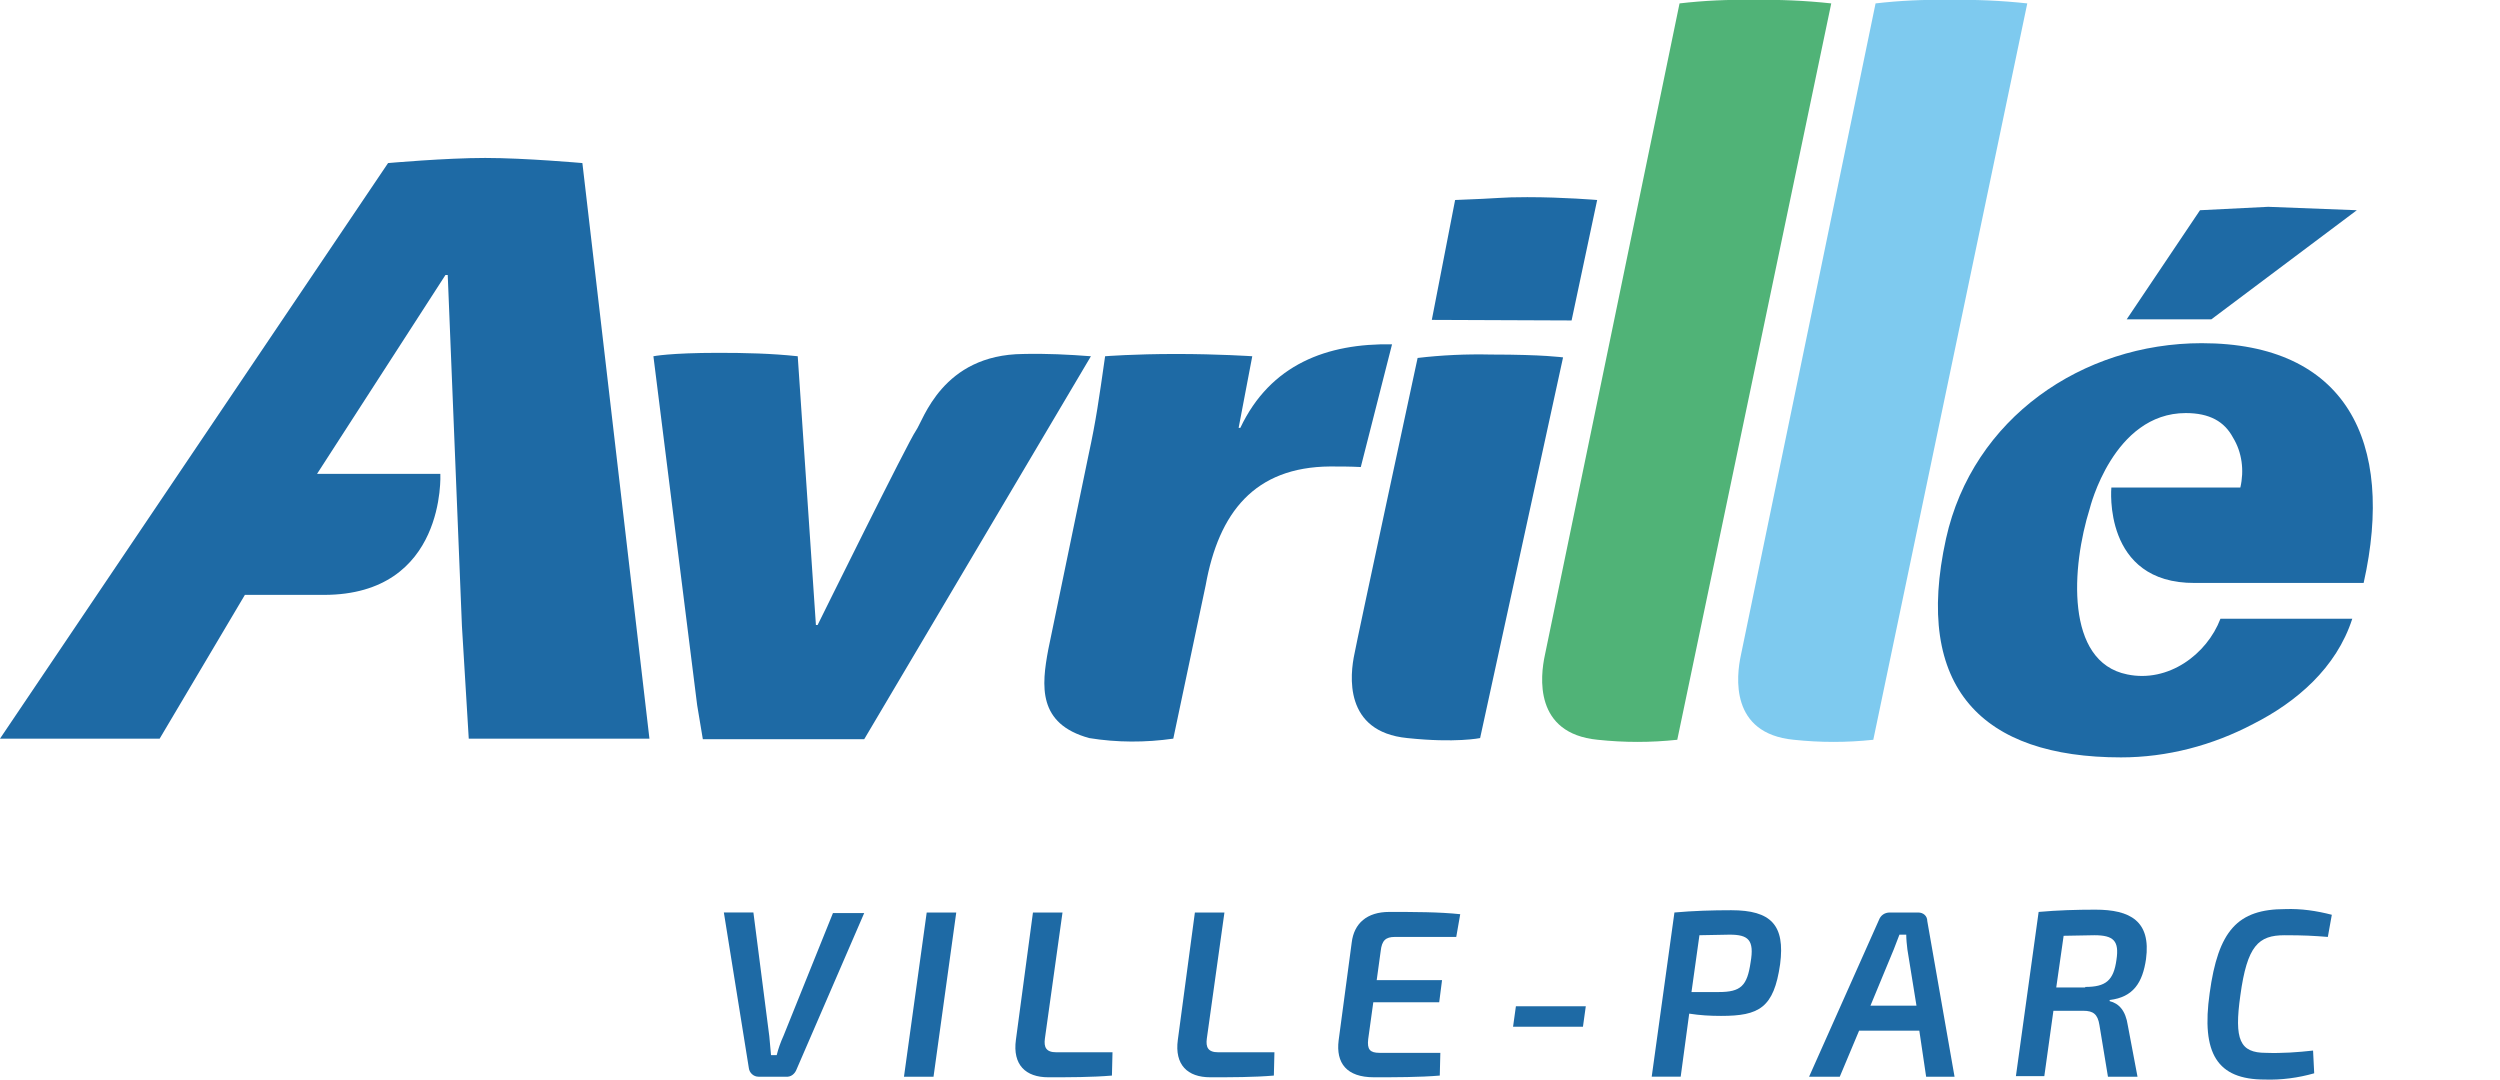 <?xml version="1.0" encoding="UTF-8"?> <svg xmlns="http://www.w3.org/2000/svg" xmlns:xlink="http://www.w3.org/1999/xlink" version="1.1" id="Calque_1" x="0px" y="0px" viewBox="0 0 440 190" style="enable-background:new 0 0 440 190;" xml:space="preserve"> <style type="text/css"> .st0{fill:#1E6AA5;} .st1{fill:#7ECAEF;} .st2{fill:#50B377;} </style> <g> <g> <path class="st0" d="M140.2,188.2c-0.3,0.8-1,1.4-1.9,1.3h-4.8c-0.9,0-1.6-0.7-1.7-1.5l-4.4-27.4h5.2l2.8,21.8 c0.1,1.1,0.2,2.2,0.3,3.3h1c0.3-1.2,0.7-2.3,1.2-3.4l8.7-21.6h5.5L140.2,188.2z"></path> <path class="st0" d="M159.1,189.5l4-28.9h5.2l-4,28.9H159.1z"></path> <path class="st0" d="M183.9,182.8c-0.2,1.5,0.2,2.4,2,2.4h9.9l-0.1,4.1c-3.5,0.3-7.5,0.3-11.2,0.3c-4,0-6.3-2.2-5.7-6.6l3-22.4 h5.2L183.9,182.8z"></path> <path class="st0" d="M212.4,182.8c-0.2,1.5,0.2,2.4,2,2.4h9.9l-0.1,4.1c-3.5,0.3-7.5,0.3-11.2,0.3c-4,0-6.3-2.2-5.7-6.6l3-22.4 h5.2L212.4,182.8z"></path> <path class="st0" d="M245.5,164.9c-1.6,0-2.3,0.6-2.5,2.5l-0.7,5.1h11.5l-0.5,3.9h-11.6l-0.9,6.5c-0.2,1.8,0.3,2.4,2,2.4h10.7 l-0.1,4c-3.5,0.3-7.9,0.3-11.6,0.3c-4.8,0-6.7-2.5-6.2-6.5l2.3-17.2c0.4-3.4,2.7-5.4,6.6-5.4c4.3,0,8.8,0,12.5,0.4l-0.7,4 L245.5,164.9z"></path> <path class="st0" d="M266.3,180.7l0.5-3.6h12.3l-0.5,3.6H266.3z"></path> <path class="st0" d="M313.3,169.7c-1.1,7.7-3.7,9.1-10.4,9.1c-1.9,0-3.7-0.1-5.6-0.4l-1.5,11.1h-5.1l4-28.9 c3.3-0.3,6.7-0.4,10-0.4C311.7,160.2,314.2,162.8,313.3,169.7z M304.4,164.5l-5.3,0.1l-1.4,10h4.8c3.9,0,5-1.1,5.6-5.2 C308.8,165.4,307.7,164.5,304.4,164.5z"></path> <path class="st0" d="M327.2,181.4l-3.4,8.1h-5.4l12.3-27.6c0.3-0.8,1-1.3,1.9-1.3h5c0.9,0,1.6,0.6,1.6,1.5l4.8,27.4H339l-1.2-8.1 H327.2z M335.7,167.1c-0.1-0.8-0.2-1.8-0.2-2.6h-1.2c-0.3,0.8-0.7,1.8-1,2.6l-4.1,9.9h8.1L335.7,167.1z"></path> <path class="st0" d="M371.3,176v0.2c1.6,0.4,2.8,1.6,3.2,4.3l1.7,9H371l-1.5-9.1c-0.3-1.9-1.1-2.5-2.8-2.5h-5.3l-1.6,11.5h-5 l4-28.9c3.3-0.3,6.7-0.4,10-0.4c6.1,0,9.8,2,8.9,8.7C377.1,172.9,375.5,175.5,371.3,176z M367,173.7c3.6,0,5-1.1,5.5-4.8 c0.5-3.3-0.5-4.3-3.9-4.3l-5.4,0.1l-1.3,9.1H367z"></path> <path class="st0" d="M410.4,161l-0.7,3.9c-2.5-0.2-4.2-0.3-7.6-0.3c-4.6,0-6.6,1.8-7.8,10.6c-1.1,7.8-0.1,10.1,4.5,10.1 c2.8,0.1,5.6-0.1,8.3-0.4l0.2,4c-2.8,0.8-5.8,1.2-8.7,1.1c-8.4,0-11.2-4.6-9.7-15.2c1.5-11,4.9-14.8,13.3-14.8 C405,159.9,407.7,160.3,410.4,161z"></path> </g> <path class="st1" d="M343,0c-4.3-0.1-8.6,0.1-12.9,0.6c0,0-23.3,112.9-23.7,114.7c-0.8,3.7-2,13.8,9.3,14.9c4.7,0.5,9.3,0.5,14,0 L356.8,0.6C352.2,0.1,347.6-0.1,343,0z"></path> <path class="st2" d="M308.5,0c-4.3-0.1-8.6,0.1-12.9,0.6c0,0-23.3,112.9-23.7,114.7c-0.8,3.7-2,13.8,9.3,14.9c4.7,0.5,9.3,0.5,14,0 L322.3,0.6C317.7,0.1,313.1-0.1,308.5,0z"></path> <g> <path class="st0" d="M57,104.7c-9.2,0-13.9,0-13.9,0L28.1,130H0L68.3,28.7c0,0,10.1-0.9,17.1-0.9s17.1,0.9,17.1,0.9L114.3,130 H82.5l-1.2-19.8l-2.5-61.8h-0.4l-22.6,35h21.7C77.5,83.4,78.6,104.7,57,104.7z"></path> <path class="st0" d="M123.7,130.1l-1-6L115,62.7c0,0,2.9-0.6,11.4-0.6c4.7,0,9.3,0.1,14,0.6l3.2,47.3h0.3c0,0,16-32.4,17.3-34.2 s4.6-13.4,18.9-13.5c4-0.1,8,0.1,11.9,0.4l-39.9,67.4H123.7z"></path> <path class="st0" d="M218,75.3h0.3c5.3-11.2,15.3-14.9,26.7-14.7l-5.5,21.6c-1.9-0.1-3.6-0.1-5.4-0.1 c-13.3,0.1-19.6,8.1-21.9,20.9l-5.7,27c-4.9,0.7-9.9,0.7-14.8-0.1c-9.1-2.5-8.4-9.2-7.2-15.6l7.1-34.3c1.3-6,1.8-9.6,2.9-17.3 c0,0,5-0.4,12.5-0.4s13.4,0.4,13.4,0.4L218,75.3z"></path> <path class="st0" d="M252,56.3l4.1-21.1c8.3-0.3,7.9-0.5,12.7-0.5c6.4,0,12.3,0.5,12.3,0.5l-4.5,21.2L252,56.3z"></path> <path class="st0" d="M262.4,62.4c-4.3-0.1-8.7,0.1-12.9,0.6c0,0-10.8,50.2-11.1,52c-0.8,3.7-2,13.8,9.3,14.9 c8.5,0.9,12.8,0,12.8,0l14.6-67C275,62.9,271.8,62.4,262.4,62.4z"></path> <g> <path class="st0" d="M371.6,85.8h22.7c0.7-3,0.3-6.2-1.3-8.8c-1.5-2.8-4.1-4.3-8.3-4.3c-12.8,0-16.9,16.8-16.9,16.8 c-3.2,10.2-4.4,27,6.6,29.2c7.2,1.5,14-3.5,16.4-9.8H414c-2.8,8.7-9.9,14.7-17.4,18.5c-7.2,3.8-15.2,5.9-23.3,5.9 c-24.4,0-36.6-12.2-30.8-38.5c4.7-21.2,24-34.4,45-34.4c25.3,0,34.1,17.2,28.5,42.2h-29.7C370,102.7,371.6,85.8,371.6,85.8z"></path> <polygon class="st0" points="387.2,37 399.2,36.4 414.8,37 389.2,56.2 374.3,56.2 "></polygon> </g> </g> </g> </svg> 